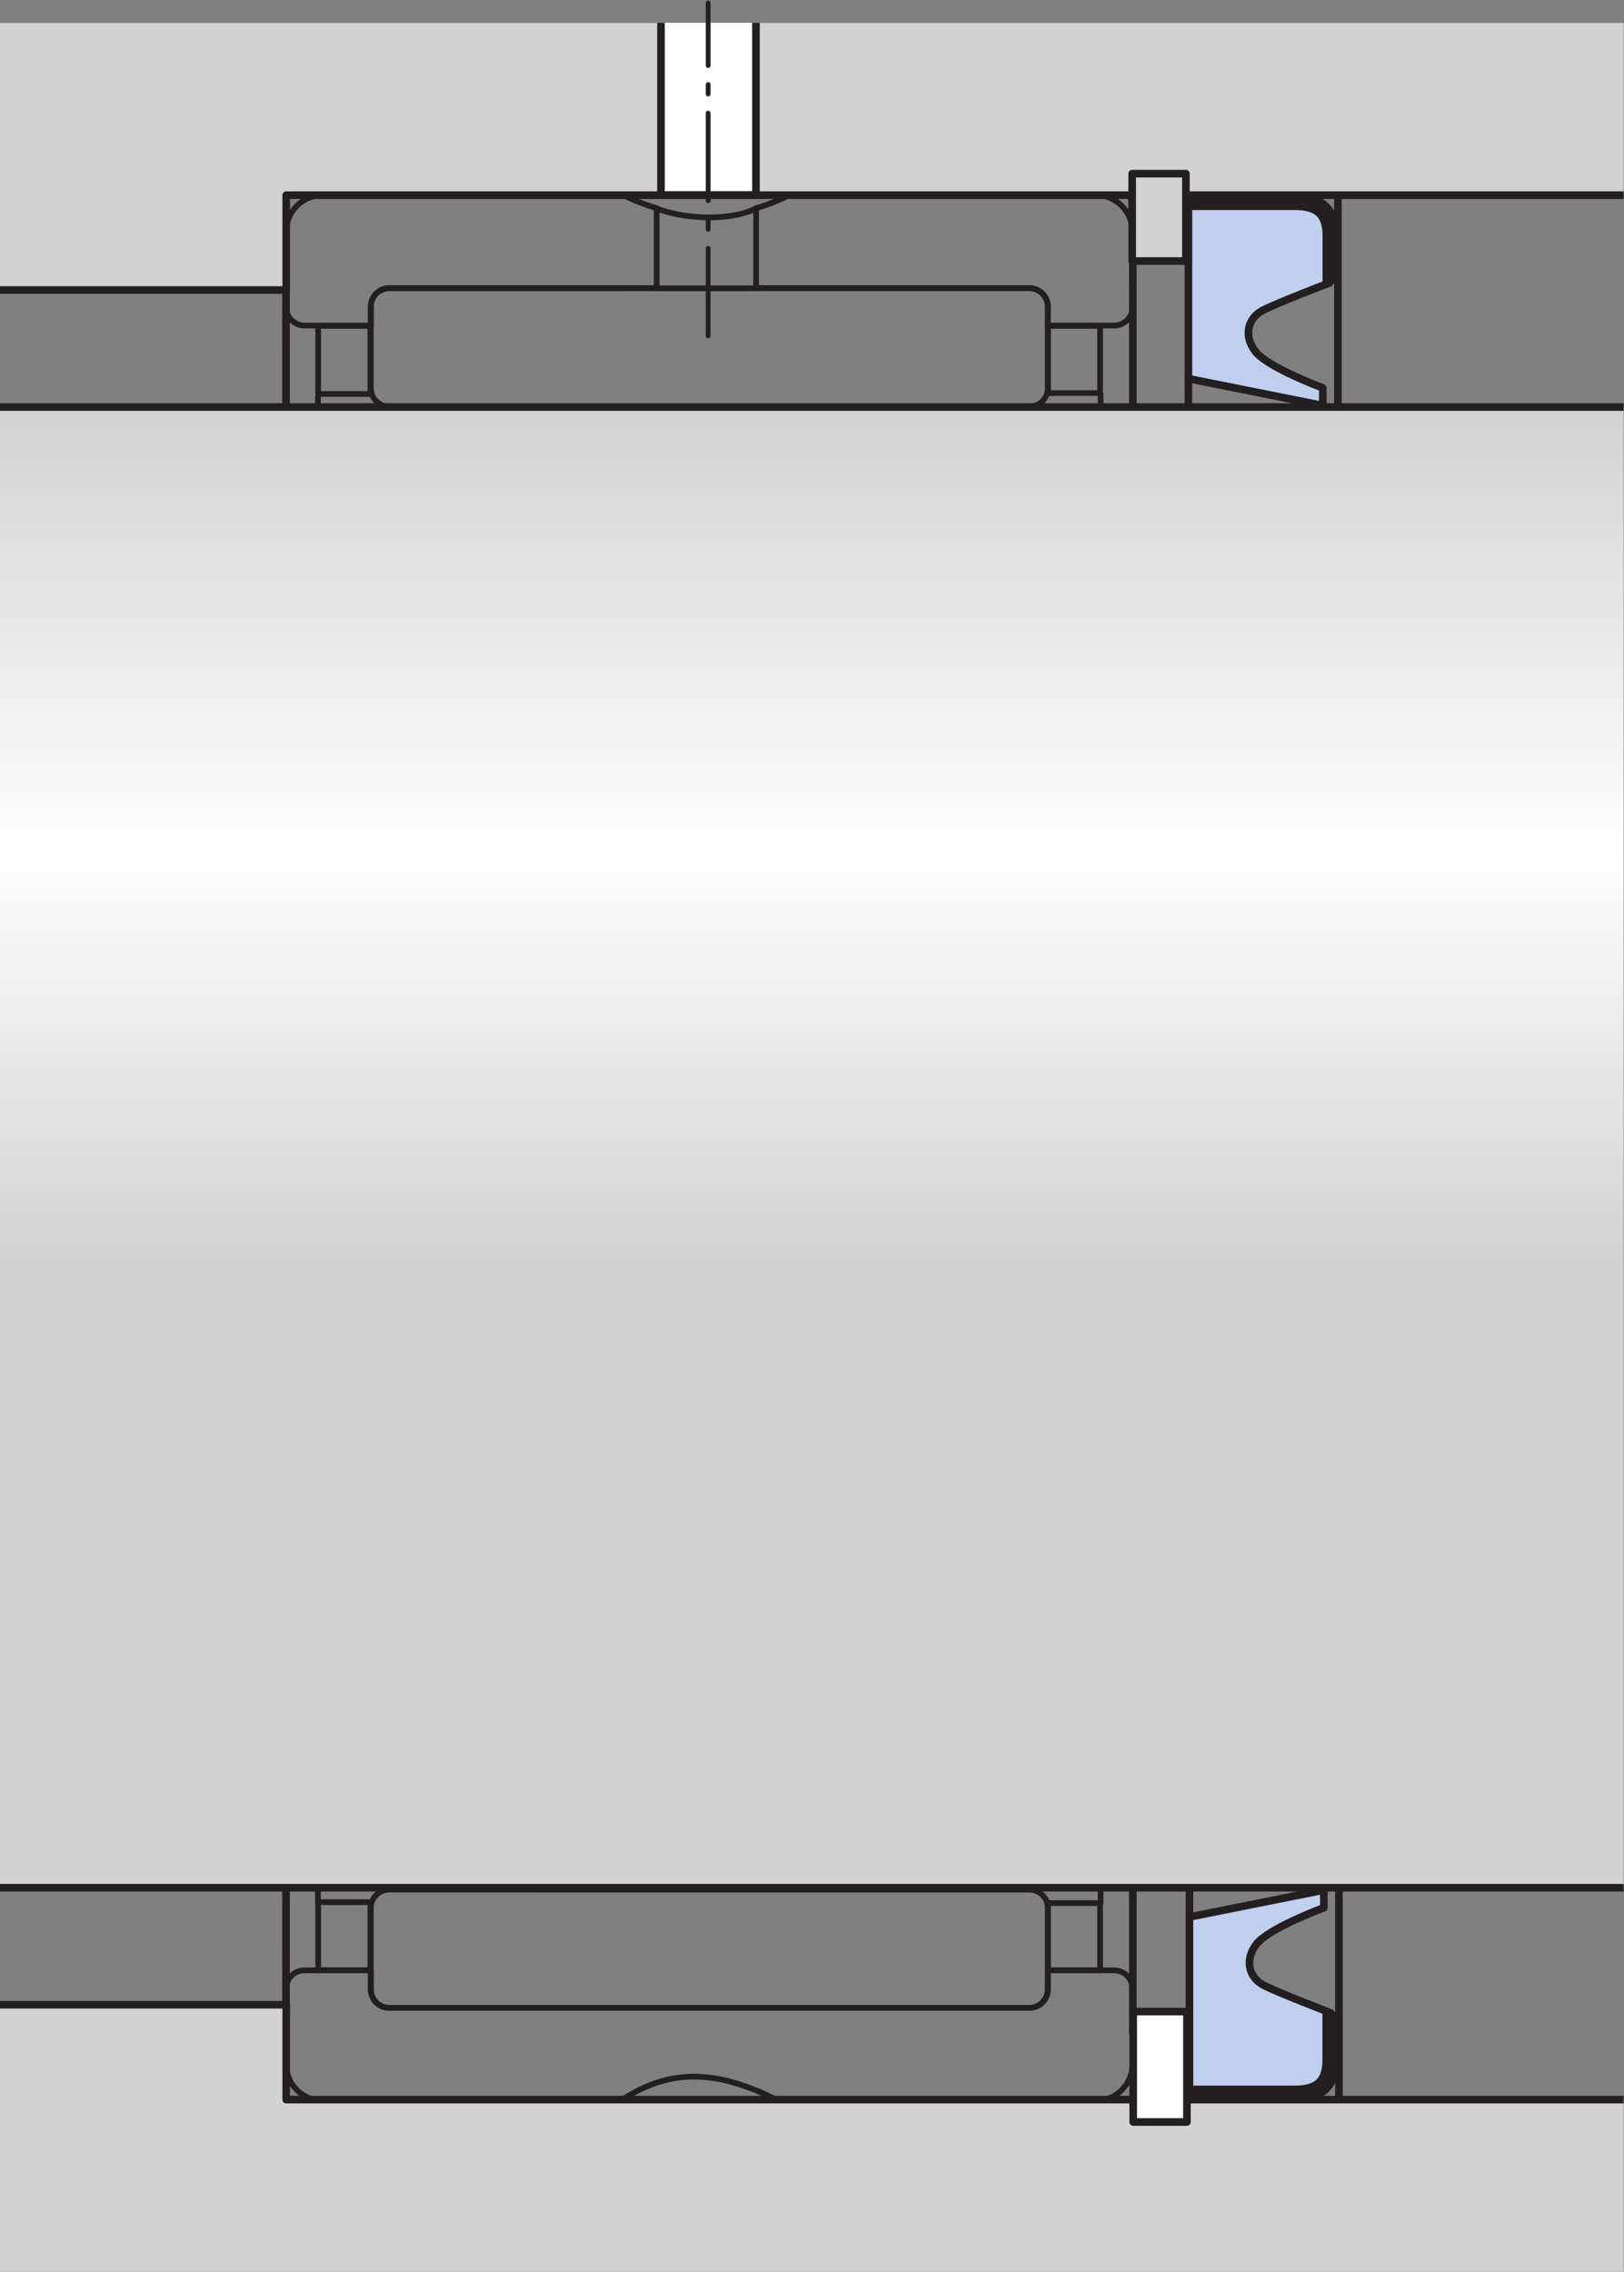 <svg xmlns="http://www.w3.org/2000/svg" viewBox="0 0 212.665 297.374"><rect x="0" y="0" width="212.665" height="297.374" fill="#808080" stroke="none"/><defs><clipPath id="a" clipPathUnits="userSpaceOnUse"><path d="M159.873 37.719H.374v145.396h159.499z"/></clipPath><clipPath id="c" clipPathUnits="userSpaceOnUse"><path d="M0 224.955h160.247V0H0Z"/></clipPath><linearGradient id="b" x1="0" x2="1" y1="0" y2="0" gradientTransform="matrix(0 -145.193 -145.193 0 80.124 183.29)" gradientUnits="userSpaceOnUse" spreadMethod="pad"><stop offset="0" style="stop-opacity:1;stop-color:#d3d2d2"/><stop offset=".3" style="stop-opacity:1;stop-color:#fff"/><stop offset=".577" style="stop-opacity:1;stop-color:#d3d2d2"/><stop offset="1" style="stop-opacity:1;stop-color:#d3d2d2"/></linearGradient></defs><g clip-path="url(#a)" transform="matrix(1.333 0 0 -1.333 -.499 297.374)"><path d="M159.873 37.719H.374v145.396h159.499z" style="fill:url(#b);stroke:none"/></g><g clip-path="url(#c)" transform="matrix(1.333 0 0 -1.333 -.499 297.374)"><path d="M0 0c1.004 0 1.814.813 1.814 1.814v7.977A1.815 1.815 0 0 1 0 11.606l-62.888-.001a1.814 1.814 0 0 1-1.816-1.817V1.813c0-1.003.812-1.817 1.816-1.817z" style="fill:none;stroke:#231f20;stroke-width:.561;stroke-linecap:butt;stroke-linejoin:round;stroke-miterlimit:4;stroke-dasharray:none;stroke-opacity:1" transform="translate(101.504 183.17)"/><path d="M36.758 191.09h-5.127v-6.69h5.127z" style="fill:none;stroke:#231f20;stroke-width:.561;stroke-linecap:butt;stroke-linejoin:round;stroke-miterlimit:4;stroke-dasharray:none;stroke-opacity:1"/><path d="M0 0v6.606h-5.127V-.002Z" style="fill:none;stroke:#231f20;stroke-width:.561;stroke-linecap:butt;stroke-linejoin:round;stroke-miterlimit:4;stroke-dasharray:none;stroke-opacity:1" transform="translate(108.445 184.487)"/><path d="m0 0 .003-11.326" style="fill:none;stroke:#231f20;stroke-width:.748;stroke-linecap:butt;stroke-linejoin:round;stroke-miterlimit:4;stroke-dasharray:none;stroke-opacity:1" transform="translate(28.47 194.607)"/><path d="m0 0 .002-14.077" style="fill:none;stroke:#231f20;stroke-width:.748;stroke-linecap:butt;stroke-linejoin:round;stroke-miterlimit:4;stroke-dasharray:none;stroke-opacity:1" transform="translate(111.66 197.203)"/><path d="M0 0a3.633 3.633 0 0 1-3.633-3.634v-7.365c0-1.004.815-1.816 1.817-1.816h6.514v1.868c0 1.004.813 1.817 1.816 1.817l26.289.001h-.029v-.003 7.849l-.036.002A20.6 20.6 0 0 0 29.483.001L0 0" style="fill:none;stroke:#231f20;stroke-width:.561;stroke-linecap:butt;stroke-linejoin:round;stroke-miterlimit:4;stroke-dasharray:none;stroke-opacity:1" transform="translate(32.111 203.934)"/><path d="M0 0a3.634 3.634 0 0 0 3.635-3.634l-.002-7.365a1.816 1.816 0 0 0-1.817-1.816h-6.513v1.868A1.816 1.816 0 0 1-6.514-9.13l-26.867.001h.032v-.003 7.849l.035.002A20.6 20.6 0 0 1-30.06.001L0 0" style="fill:none;stroke:#231f20;stroke-width:.561;stroke-linecap:butt;stroke-linejoin:round;stroke-miterlimit:4;stroke-dasharray:none;stroke-opacity:1" transform="translate(108 203.934)"/><path d="M0 0c2.257-.936 6.957-1.392 9.766 0" style="fill:none;stroke:#231f20;stroke-width:.561;stroke-linecap:butt;stroke-linejoin:round;stroke-miterlimit:4;stroke-dasharray:34.98,1.32,.66,1.32;stroke-dashoffset:0;stroke-opacity:1" transform="translate(64.886 202.622)"/><path d="M0 0a1.814 1.814 0 0 0 1.814-1.816v-7.973A1.816 1.816 0 0 0 0-11.605h-62.888a1.814 1.814 0 0 0-1.816 1.82v7.972c0 1 .812 1.817 1.816 1.817z" style="fill:none;stroke:#231f20;stroke-width:.561;stroke-linecap:butt;stroke-linejoin:round;stroke-miterlimit:4;stroke-dasharray:none;stroke-opacity:1" transform="translate(101.504 37.531)"/><path d="M0 0v-6.691h-5.127V.004Z" style="fill:none;stroke:#231f20;stroke-width:.561;stroke-linecap:butt;stroke-linejoin:round;stroke-miterlimit:4;stroke-dasharray:none;stroke-opacity:1" transform="translate(36.758 36.3)"/><path d="M108.445 29.609h-5.127v6.605h5.127z" style="fill:none;stroke:#231f20;stroke-width:.561;stroke-linecap:butt;stroke-linejoin:round;stroke-miterlimit:4;stroke-dasharray:none;stroke-opacity:1"/><path d="m0 0 .003 12.043" style="fill:none;stroke:#231f20;stroke-width:.748;stroke-linecap:butt;stroke-linejoin:round;stroke-miterlimit:4;stroke-dasharray:none;stroke-opacity:1" transform="translate(28.47 25.375)"/><path d="m0 0 .002 14.086" style="fill:none;stroke:#231f20;stroke-width:.748;stroke-linecap:butt;stroke-linejoin:round;stroke-miterlimit:4;stroke-dasharray:none;stroke-opacity:1" transform="translate(111.66 23.332)"/><path d="M0 0h-75.889a3.634 3.634 0 0 0-3.632 3.637v7.367c0 1.004.814 1.812 1.816 1.812h6.515v-1.863c0-1.008.812-1.82 1.815-1.82h62.861c1.004 0 1.817.812 1.817 1.82v1.863h6.513a1.81 1.81 0 0 0 1.817-1.812l.002-7.367A3.636 3.636 0 0 0 0 0Z" style="fill:none;stroke:#231f20;stroke-width:.561;stroke-linecap:butt;stroke-linejoin:round;stroke-miterlimit:4;stroke-dasharray:none;stroke-opacity:1" transform="translate(108 16.793)"/><path d="M0 0c4.275 2.754 8.614 3.23 14.963.082" style="fill:none;stroke:#231f20;stroke-width:.561;stroke-linecap:butt;stroke-linejoin:round;stroke-miterlimit:4;stroke-dasharray:34.98,1.32,.66,1.32;stroke-dashoffset:0;stroke-opacity:1" transform="translate(61.503 16.914)"/><path d="m0 0 .006-1.096" style="fill:none;stroke:#231f20;stroke-width:.561;stroke-linecap:butt;stroke-linejoin:round;stroke-miterlimit:4;stroke-dasharray:none;stroke-opacity:1" transform="translate(31.604 184.21)"/><path d="m0 0 .006-1.372" style="fill:none;stroke:#231f20;stroke-width:.561;stroke-linecap:butt;stroke-linejoin:round;stroke-miterlimit:4;stroke-dasharray:none;stroke-opacity:1" transform="translate(108.494 184.487)"/><path d="m0 0 .006-1.594" style="fill:none;stroke:#231f20;stroke-width:.561;stroke-linecap:butt;stroke-linejoin:round;stroke-miterlimit:4;stroke-dasharray:none;stroke-opacity:1" transform="translate(31.604 37.695)"/><path d="m0 0 .006-1.371" style="fill:none;stroke:#231f20;stroke-width:.561;stroke-linecap:butt;stroke-linejoin:round;stroke-miterlimit:4;stroke-dasharray:none;stroke-opacity:1" transform="translate(108.494 37.473)"/><path d="M0 0v-17.062l13.201-2.639v1.732s-5.363 1.98-6.601 3.548c-1.239 1.567-.743 3.3.66 4.043 1.402.741 6.601 2.722 6.601 2.722v5.898L12.105 0Z" style="fill:#bfcfed;fill-opacity:1;fill-rule:nonzero;stroke:none" transform="translate(117.123 202.967)"/><path d="M0 0v-17.062l13.201-2.639v1.732s-5.363 1.98-6.601 3.548c-1.239 1.567-.743 3.3.66 4.043 1.402.741 6.601 2.722 6.601 2.722v5.898L12.105 0Z" style="fill:none;stroke:#231f20;stroke-width:.748;stroke-linecap:butt;stroke-linejoin:round;stroke-miterlimit:4;stroke-dasharray:none;stroke-opacity:1" transform="translate(117.123 202.967)"/><path d="M0 0v-20.707" style="fill:none;stroke:#231f20;stroke-width:.748;stroke-linecap:butt;stroke-linejoin:round;stroke-miterlimit:4;stroke-dasharray:none;stroke-opacity:1" transform="translate(131.809 203.89)"/><path d="M0 0v-2.718" style="fill:none;stroke:#231f20;stroke-width:.748;stroke-linecap:butt;stroke-linejoin:round;stroke-miterlimit:4;stroke-dasharray:34.98,1.32,.66,1.32;stroke-dashoffset:0;stroke-opacity:1" transform="translate(117.123 185.905)"/><path d="m0 0 28.116.008V9.32h131.383v16.917H0Z" style="fill:#d3d2d2;fill-opacity:1;fill-rule:nonzero;stroke:none" transform="translate(.374 194.6)"/><path d="m0 0 28.116-.004V-9.32h131.383v-16.914H0Z" style="fill:#d3d2d2;fill-opacity:1;fill-rule:nonzero;stroke:none" transform="translate(.374 26.234)"/><path d="M0 0h-159.499" style="fill:none;stroke:#231f20;stroke-width:.748;stroke-linecap:butt;stroke-linejoin:round;stroke-miterlimit:1;stroke-dasharray:none;stroke-opacity:1" transform="translate(159.873 37.719)"/><path d="M0 0h28.116v-9.316h131.383" style="fill:none;stroke:#231f20;stroke-width:.748;stroke-linecap:butt;stroke-linejoin:round;stroke-miterlimit:1;stroke-dasharray:none;stroke-opacity:1" transform="translate(.374 26.23)"/><path d="M0 0h28.116v9.313h131.383" style="fill:none;stroke:#231f20;stroke-width:.748;stroke-linecap:butt;stroke-linejoin:round;stroke-miterlimit:1;stroke-dasharray:none;stroke-opacity:1" transform="translate(.374 194.607)"/><path d="M0 0h-159.499" style="fill:none;stroke:#231f20;stroke-width:.748;stroke-linecap:butt;stroke-linejoin:round;stroke-miterlimit:1;stroke-dasharray:none;stroke-opacity:1" transform="translate(159.873 183.115)"/><path d="M116.875 206.035h-5.279v-8.58h5.279z" style="fill:#fff;fill-opacity:1;fill-rule:nonzero;stroke:none"/><path d="M116.875 206.035h-5.279v-8.58h5.279z" style="fill:#d3d2d2;fill-opacity:1;fill-rule:nonzero;stroke:none"/><path d="M116.875 206.035h-5.279v-8.58h5.279z" style="fill:none;stroke:#231f20;stroke-width:.748;stroke-linecap:butt;stroke-linejoin:round;stroke-miterlimit:4;stroke-dasharray:none;stroke-opacity:1"/><path d="M0 0v17.004l13.201 2.641V17.91S7.838 15.93 6.6 14.363c-1.239-1.566-.743-3.297.66-4.043 1.402-.742 6.601-2.722 6.601-2.722V1.557L12.275 0Z" style="fill:#bfcfed;fill-opacity:1;fill-rule:nonzero;stroke:none" transform="translate(117.225 17.844)"/><path d="M0 0v17.004l13.201 2.641V17.91S7.838 15.93 6.6 14.363c-1.239-1.566-.743-3.297.66-4.043 1.402-.742 6.601-2.722 6.601-2.722V1.557L12.275 0Z" style="fill:none;stroke:#231f20;stroke-width:.748;stroke-linecap:butt;stroke-linejoin:round;stroke-miterlimit:4;stroke-dasharray:none;stroke-opacity:1" transform="translate(117.225 17.844)"/><path d="M0 0v20.707" style="fill:none;stroke:#231f20;stroke-width:.748;stroke-linecap:butt;stroke-linejoin:round;stroke-miterlimit:4;stroke-dasharray:34.98,1.32,.66,1.32;stroke-dashoffset:0;stroke-opacity:1" transform="translate(131.908 16.863)"/><path d="M0 0v2.887" style="fill:none;stroke:#231f20;stroke-width:.748;stroke-linecap:butt;stroke-linejoin:round;stroke-miterlimit:4;stroke-dasharray:34.98,1.32,.66,1.32;stroke-dashoffset:0;stroke-opacity:1" transform="translate(117.225 34.848)"/><path d="M116.977 14.715h-5.279v10.848h5.279z" style="fill:#fff;fill-opacity:1;fill-rule:nonzero;stroke:none"/><path d="M116.977 14.715h-5.279v10.848h5.279z" style="fill:none;stroke:#231f20;stroke-width:.748;stroke-linecap:butt;stroke-linejoin:round;stroke-miterlimit:4;stroke-dasharray:none;stroke-opacity:1"/><path d="M0 0h10.281c2.641 0 3.549 1.242 3.549 3.383v4.703" style="fill:none;stroke:#231f20;stroke-width:1.701;stroke-linecap:butt;stroke-linejoin:round;stroke-miterlimit:4;stroke-dasharray:34.98,1.32,.66,1.32;stroke-dashoffset:0;stroke-opacity:1" transform="translate(117.307 17.438)"/><path d="M0 0h10.395c2.642 0 3.548-1.237 3.548-3.38v-4.704" style="fill:none;stroke:#231f20;stroke-width:1.701;stroke-linecap:butt;stroke-linejoin:round;stroke-miterlimit:4;stroke-dasharray:34.98,1.32,.66,1.32;stroke-dashoffset:0;stroke-opacity:1" transform="translate(117.205 203.311)"/><path d="M0 0v-16.906h-9.333V0" style="fill:#fff;fill-opacity:1;fill-rule:nonzero;stroke:none" transform="translate(74.639 220.846)"/><path d="M0 0v-16.906h-9.333V0" style="fill:none;stroke:#231f20;stroke-width:.748;stroke-linecap:butt;stroke-linejoin:round;stroke-miterlimit:4;stroke-dasharray:none;stroke-opacity:1" transform="translate(74.639 220.846)"/><path d="M0 0v32.695" style="fill:none;stroke:#231f20;stroke-width:.468;stroke-linecap:round;stroke-linejoin:round;stroke-miterlimit:4;stroke-dasharray:8.6,1.871,.935,1.871;stroke-dashoffset:0;stroke-opacity:1" transform="translate(69.943 190.102)"/></g></svg>